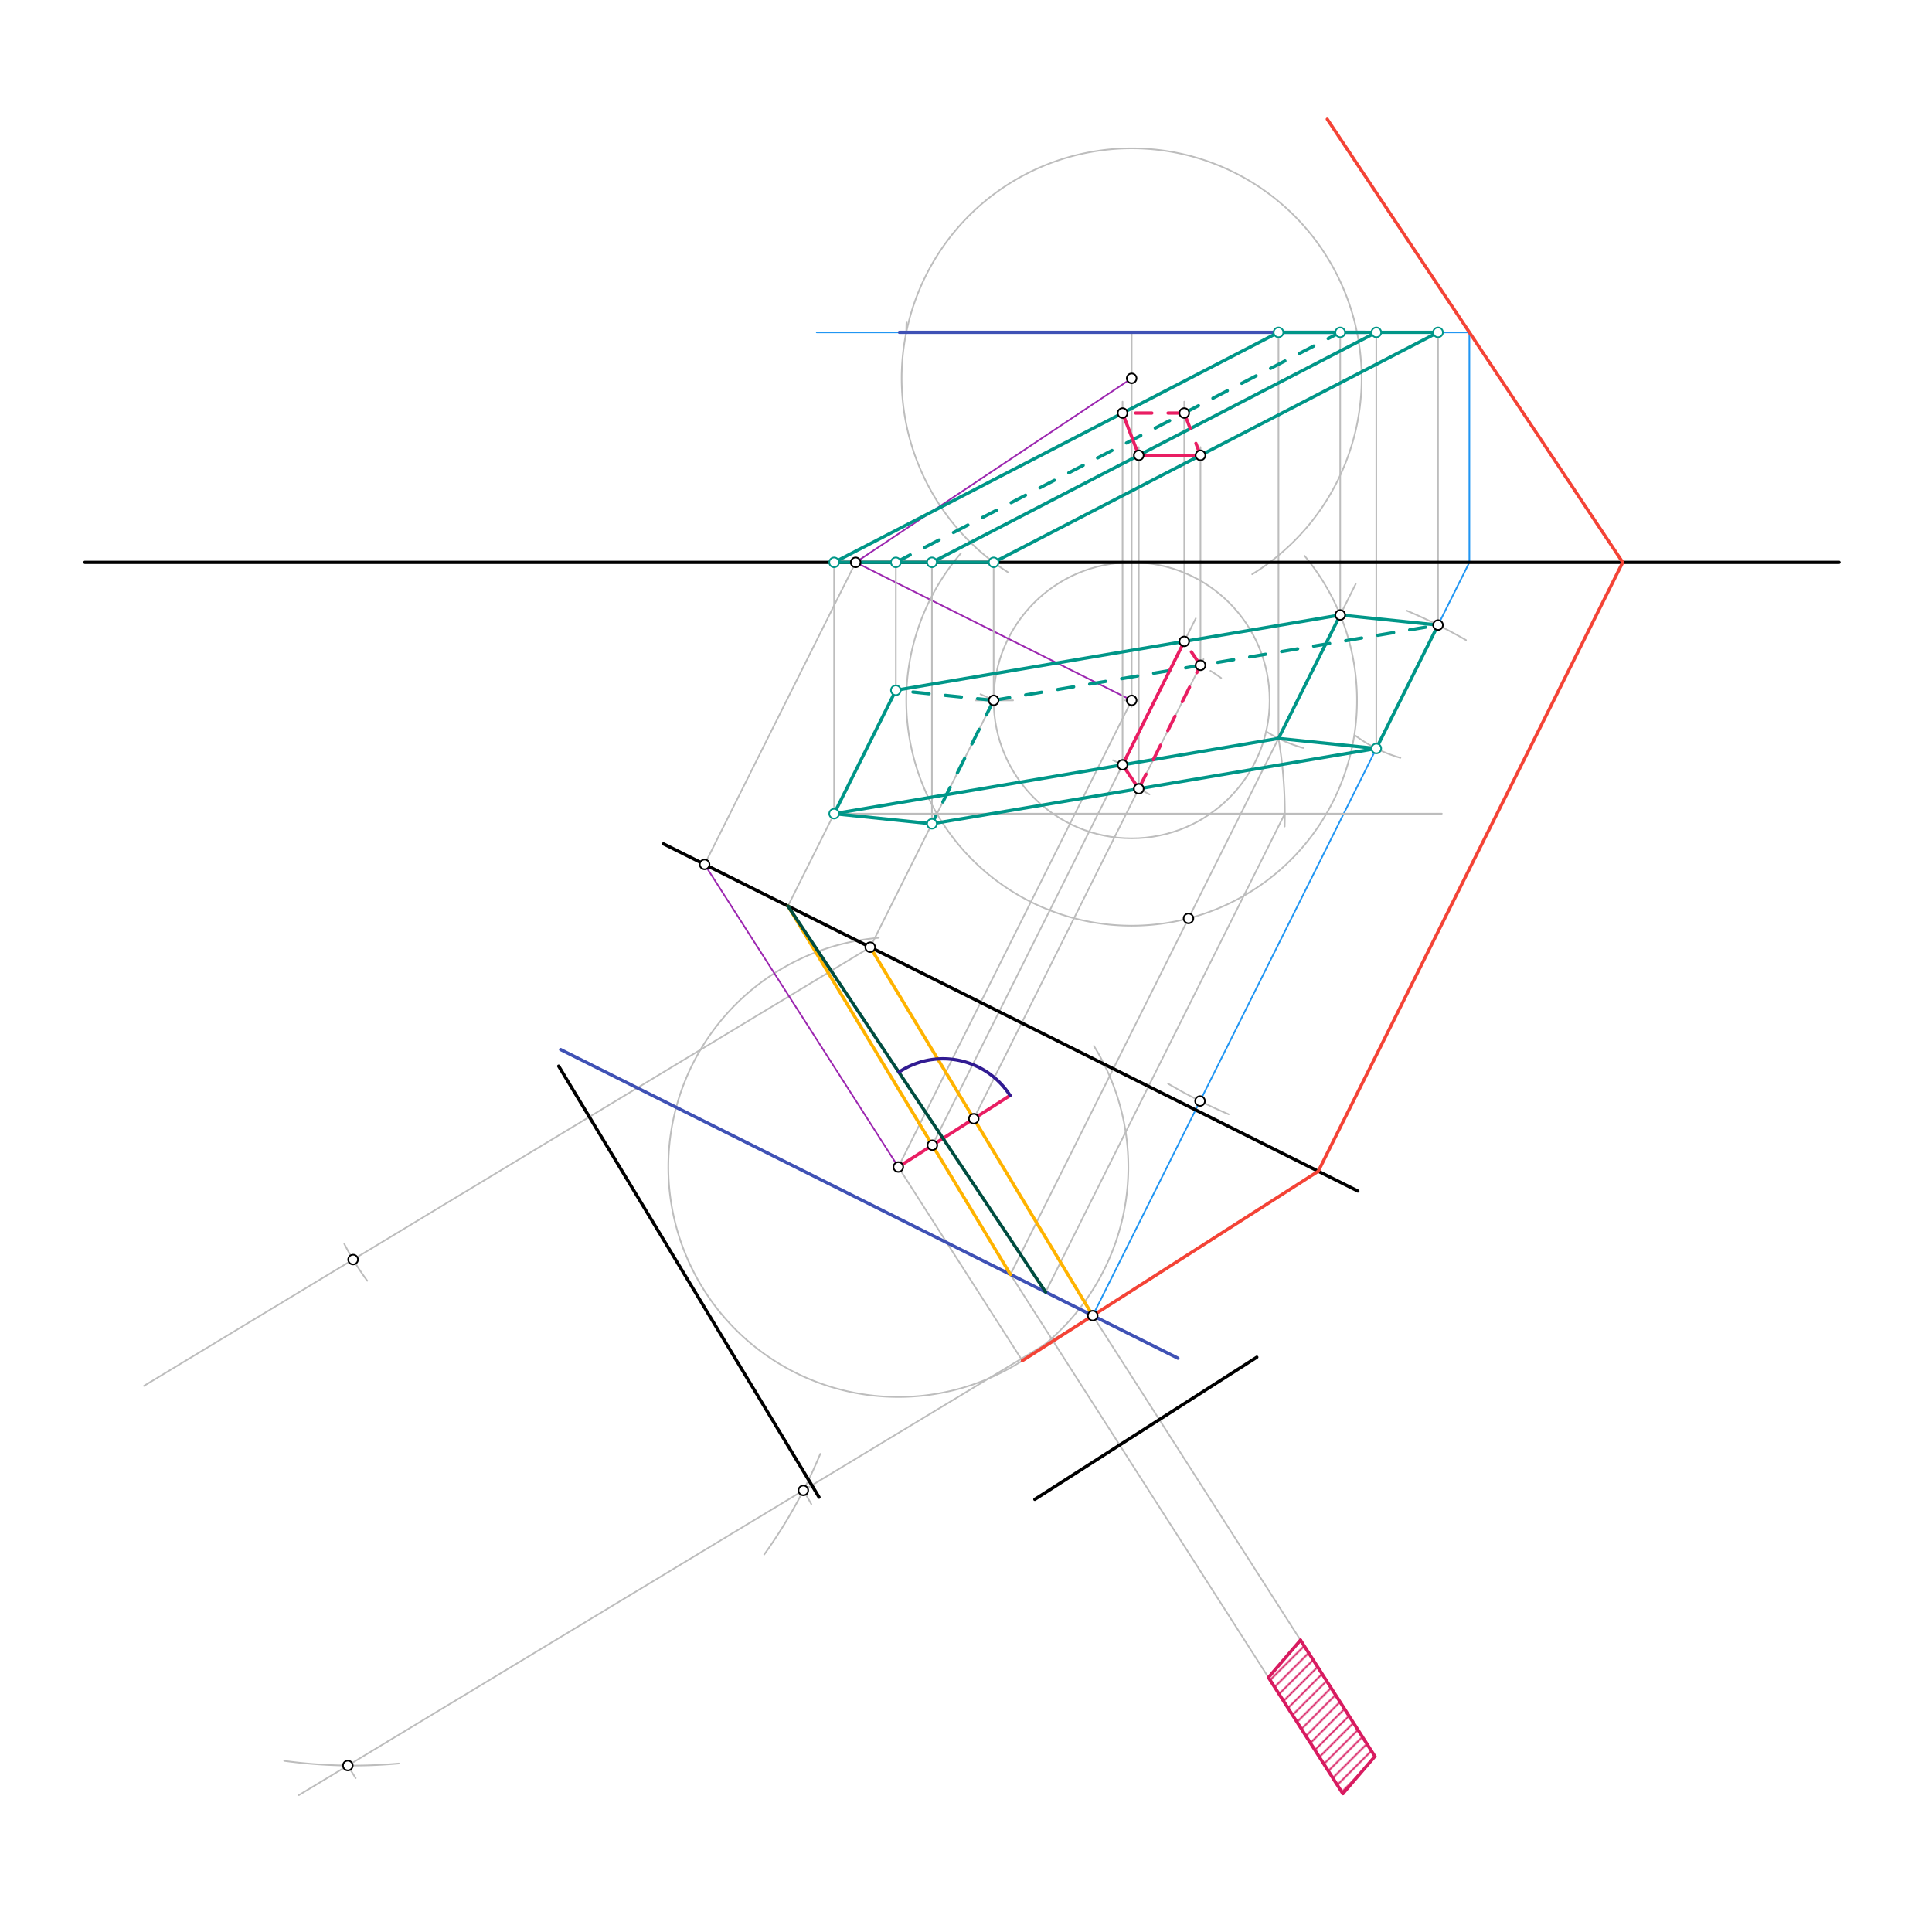 <svg xmlns="http://www.w3.org/2000/svg" class="svg--816" height="100%" preserveAspectRatio="xMidYMid meet" viewBox="0 0 1190.551 1190.551" width="100%"><defs><marker id="marker-arrow" markerHeight="16" markerUnits="userSpaceOnUse" markerWidth="24" orient="auto-start-reverse" refX="24" refY="4" viewBox="0 0 24 8"><path d="M 0 0 L 24 4 L 0 8 z" stroke="inherit"></path></marker></defs><g class="aux-layer--949"><g class="element--733"><defs><pattern height="5" id="fill_226_fe0fg__pattern-stripes" patternTransform="rotate(-45)" patternUnits="userSpaceOnUse" width="5"><rect fill="#D81B60" height="1" transform="translate(0,0)" width="5"></rect></pattern></defs><g fill="url(#fill_226_fe0fg__pattern-stripes)"><path d="M 781.653 1033.692 L 827.504 1105.311 L 847.259 1082.317 L 801.407 1010.698 L 781.653 1033.692 Z" stroke="none"></path></g></g><g class="element--733"><line stroke="#BDBDBD" stroke-dasharray="none" stroke-linecap="round" stroke-width="1" x1="697.357" x2="697.357" y1="431.575" y2="233.15"></line></g><g class="element--733"><path d="M 621.013 352.564 A 141.732 141.732 0 1 1 771.641 353.855" fill="none" stroke="#BDBDBD" stroke-dasharray="none" stroke-linecap="round" stroke-width="1"></path></g><g class="element--733"><g class="center--a87"><line x1="693.357" y1="431.575" x2="701.357" y2="431.575" stroke="#BDBDBD" stroke-width="1" stroke-linecap="round"></line><line x1="697.357" y1="427.575" x2="697.357" y2="435.575" stroke="#BDBDBD" stroke-width="1" stroke-linecap="round"></line><circle class="hit--87b" cx="697.357" cy="431.575" r="4" stroke="none" fill="transparent"></circle></g><circle cx="697.357" cy="431.575" fill="none" r="85.039" stroke="#BDBDBD" stroke-dasharray="none" stroke-width="1"></circle></g><g class="element--733"><line stroke="#BDBDBD" stroke-dasharray="none" stroke-linecap="round" stroke-width="1" x1="624.278" x2="601.278" y1="431.575" y2="431.575"></line></g><g class="element--733"><line stroke="#9C27B0" stroke-dasharray="none" stroke-linecap="round" stroke-width="1" x1="527.278" x2="697.357" y1="346.536" y2="233.15"></line></g><g class="element--733"><line stroke="#9C27B0" stroke-dasharray="none" stroke-linecap="round" stroke-width="1" x1="527.278" x2="697.357" y1="346.536" y2="431.575"></line></g><g class="element--733"><line stroke="#BDBDBD" stroke-dasharray="none" stroke-linecap="round" stroke-width="1" x1="527.278" x2="434.208" y1="346.536" y2="532.674"></line></g><g class="element--733"><line stroke="#BDBDBD" stroke-dasharray="none" stroke-linecap="round" stroke-width="1" x1="697.357" x2="604.287" y1="431.575" y2="617.714"></line></g><g class="element--733"><line stroke="#BDBDBD" stroke-dasharray="none" stroke-linecap="round" stroke-width="1" x1="604.287" x2="553.579" y1="617.714" y2="719.129"></line></g><g class="element--733"><path d="M 541.501 577.912 A 141.732 141.732 0 1 0 674.095 644.536" fill="none" stroke="#BDBDBD" stroke-dasharray="none" stroke-linecap="round" stroke-width="1"></path></g><g class="element--733"><line stroke="#BDBDBD" stroke-dasharray="none" stroke-linecap="round" stroke-width="1" x1="553.579" x2="629.999" y1="719.129" y2="838.494"></line></g><g class="element--733"><line stroke="#2196F3" stroke-dasharray="none" stroke-linecap="round" stroke-width="1" x1="673.38" x2="905.473" y1="810.721" y2="346.536"></line></g><g class="element--733"><line stroke="#2196F3" stroke-dasharray="none" stroke-linecap="round" stroke-width="1" x1="905.473" x2="905.473" y1="346.536" y2="204.803"></line></g><g class="element--733"><line stroke="#2196F3" stroke-dasharray="none" stroke-linecap="round" stroke-width="1" x1="905.473" x2="841.278" y1="204.803" y2="204.803"></line></g><g class="element--733"><line stroke="#2196F3" stroke-dasharray="none" stroke-linecap="round" stroke-width="1" x1="554.278" x2="503.278" y1="204.803" y2="204.803"></line></g><g class="element--733"><line stroke="#BDBDBD" stroke-dasharray="none" stroke-linecap="round" stroke-width="1" x1="612.317" x2="536.256" y1="431.575" y2="583.698"></line></g><g class="element--733"><line stroke="#BDBDBD" stroke-dasharray="none" stroke-linecap="round" stroke-width="1" x1="536.256" x2="88.733" y1="583.698" y2="854.005"></line></g><g class="element--733"><line stroke="#BDBDBD" stroke-dasharray="none" stroke-linecap="round" stroke-width="1" x1="673.38" x2="238.851" y1="810.721" y2="1073.18"></line></g><g class="element--733"><path d="M 612.317 431.575 A 170.079 170.079 0 0 0 604.22 427.789" fill="none" stroke="#BDBDBD" stroke-dasharray="none" stroke-linecap="round" stroke-width="1"></path></g><g class="element--733"><path d="M 226.319 789.249 A 170.079 170.079 0 0 1 212.162 766.519" fill="none" stroke="#BDBDBD" stroke-dasharray="none" stroke-linecap="round" stroke-width="1"></path></g><g class="element--733"><path d="M 175.136 1085.091 A 311.811 311.811 0 0 0 245.762 1086.717" fill="none" stroke="#BDBDBD" stroke-dasharray="none" stroke-linecap="round" stroke-width="1"></path></g><g class="element--733"><path d="M 505.487 895.907 A 311.811 311.811 0 0 1 470.936 957.939" fill="none" stroke="#BDBDBD" stroke-dasharray="none" stroke-linecap="round" stroke-width="1"></path></g><g class="element--733"><line stroke="#BDBDBD" stroke-dasharray="none" stroke-linecap="round" stroke-width="1" x1="238.851" x2="184.146" y1="1073.18" y2="1106.223"></line></g><g class="element--733"><path d="M 214.354 1087.977 A 334.04 334.04 0 0 0 219.182 1095.728" fill="none" stroke="#BDBDBD" stroke-dasharray="none" stroke-linecap="round" stroke-width="1"></path></g><g class="element--733"><path d="M 903.399 394.443 A 334.04 334.04 0 0 0 866.955 376.327" fill="none" stroke="#BDBDBD" stroke-dasharray="none" stroke-linecap="round" stroke-width="1"></path></g><g class="element--733"><path d="M 495.049 918.435 A 327.923 327.923 0 0 1 499.972 926.867" fill="none" stroke="#BDBDBD" stroke-dasharray="none" stroke-linecap="round" stroke-width="1"></path></g><g class="element--733"><path d="M 757.153 686.662 A 327.923 327.923 0 0 1 719.792 667.769" fill="none" stroke="#BDBDBD" stroke-dasharray="none" stroke-linecap="round" stroke-width="1"></path></g><g class="element--733"><line stroke="#BDBDBD" stroke-dasharray="none" stroke-linecap="round" stroke-width="1" x1="697.357" x2="697.357" y1="233.15" y2="204.803"></line></g><g class="element--733"><path d="M 558.488 204.803 A 138.869 138.869 0 0 1 558.622 198.699" fill="none" stroke="#BDBDBD" stroke-dasharray="none" stroke-linecap="round" stroke-width="1"></path></g><g class="element--733"><path d="M 803.939 342.553 A 138.869 138.869 0 1 1 592.064 341.032" fill="none" stroke="#BDBDBD" stroke-dasharray="none" stroke-linecap="round" stroke-width="1"></path></g><g class="element--733"><path d="M 835.458 453.455 A 85.039 85.039 0 0 0 862.969 466.996" fill="none" stroke="#BDBDBD" stroke-dasharray="none" stroke-linecap="round" stroke-width="1"></path></g><g class="element--733"><line stroke="#BDBDBD" stroke-dasharray="none" stroke-linecap="round" stroke-width="1" x1="835.444" x2="712.196" y1="359.824" y2="606.32"></line></g><g class="element--733"><path d="M 780.397 450.821 A 85.039 85.039 0 0 0 803.098 460.896" fill="none" stroke="#BDBDBD" stroke-dasharray="none" stroke-linecap="round" stroke-width="1"></path></g><g class="element--733"><line stroke="#BDBDBD" stroke-dasharray="none" stroke-linecap="round" stroke-width="1" x1="514.01" x2="514.01" y1="501.423" y2="346.536"></line></g><g class="element--733"><line stroke="#BDBDBD" stroke-dasharray="none" stroke-linecap="round" stroke-width="1" x1="552.04" x2="552.04" y1="425.361" y2="346.536"></line></g><g class="element--733"><line stroke="#BDBDBD" stroke-dasharray="none" stroke-linecap="round" stroke-width="1" x1="612.317" x2="612.317" y1="431.575" y2="346.536"></line></g><g class="element--733"><line stroke="#BDBDBD" stroke-dasharray="none" stroke-linecap="round" stroke-width="1" x1="574.286" x2="574.286" y1="507.636" y2="346.536"></line></g><g class="element--733"><line stroke="#BDBDBD" stroke-dasharray="none" stroke-linecap="round" stroke-width="1" x1="825.874" x2="825.874" y1="378.964" y2="346.536"></line></g><g class="element--733"><line stroke="#BDBDBD" stroke-dasharray="none" stroke-linecap="round" stroke-width="1" x1="886.152" x2="886.152" y1="385.178" y2="346.536"></line></g><g class="element--733"><line stroke="#BDBDBD" stroke-dasharray="none" stroke-linecap="round" stroke-width="1" x1="787.843" x2="787.843" y1="455.025" y2="204.803"></line></g><g class="element--733"><line stroke="#BDBDBD" stroke-dasharray="none" stroke-linecap="round" stroke-width="1" x1="886.152" x2="886.152" y1="346.536" y2="204.803"></line></g><g class="element--733"><line stroke="#BDBDBD" stroke-dasharray="none" stroke-linecap="round" stroke-width="1" x1="825.874" x2="825.874" y1="346.536" y2="204.803"></line></g><g class="element--733"><line stroke="#BDBDBD" stroke-dasharray="none" stroke-linecap="round" stroke-width="1" x1="848.121" x2="848.121" y1="461.239" y2="204.803"></line></g><g class="element--733"><line stroke="#BDBDBD" stroke-dasharray="none" stroke-linecap="round" stroke-width="1" x1="514.01" x2="485.549" y1="501.423" y2="558.344"></line></g><g class="element--733"><line stroke="#BDBDBD" stroke-dasharray="none" stroke-linecap="round" stroke-width="1" x1="712.196" x2="622.672" y1="606.32" y2="785.368"></line></g><g class="element--733"><line stroke="#BDBDBD" stroke-dasharray="none" stroke-linecap="round" stroke-width="1" x1="574.553" x2="736.886" y1="705.701" y2="381.035"></line></g><g class="element--733"><line stroke="#BDBDBD" stroke-dasharray="none" stroke-linecap="round" stroke-width="1" x1="600.077" x2="741.65" y1="689.361" y2="406.215"></line></g><g class="element--733"><line stroke="#BDBDBD" stroke-dasharray="none" stroke-linecap="round" stroke-width="1" x1="729.781" x2="729.781" y1="395.245" y2="247.533"></line></g><g class="element--733"><line stroke="#BDBDBD" stroke-dasharray="none" stroke-linecap="round" stroke-width="1" x1="739.767" x2="739.767" y1="409.98" y2="275.533"></line></g><g class="element--733"><line stroke="#BDBDBD" stroke-dasharray="none" stroke-linecap="round" stroke-width="1" x1="701.736" x2="701.736" y1="486.042" y2="275.533"></line></g><g class="element--733"><line stroke="#BDBDBD" stroke-dasharray="none" stroke-linecap="round" stroke-width="1" x1="691.75" x2="691.75" y1="471.307" y2="247.533"></line></g><g class="element--733"><path d="M 708.348 489.541 A 161.352 161.352 0 0 0 701.736 486.042" fill="none" stroke="#BDBDBD" stroke-dasharray="none" stroke-linecap="round" stroke-width="1"></path></g><g class="element--733"><line stroke="#BDBDBD" stroke-dasharray="none" stroke-linecap="round" stroke-width="1" x1="673.38" x2="714.41" y1="810.721" y2="874.81"></line></g><g class="element--733"><line stroke="#BDBDBD" stroke-dasharray="none" stroke-linecap="round" stroke-width="1" x1="622.672" x2="689.957" y1="785.368" y2="890.465"></line></g><g class="element--733"><line stroke="#BDBDBD" stroke-dasharray="none" stroke-linecap="round" stroke-width="1" x1="714.41" x2="801.407" y1="874.81" y2="1010.698"></line></g><g class="element--733"><path d="M 752.531 417.839 A 85.039 85.039 0 0 0 745.923 413.383" fill="none" stroke="#BDBDBD" stroke-dasharray="none" stroke-linecap="round" stroke-width="1"></path></g><g class="element--733"><line stroke="#BDBDBD" stroke-dasharray="none" stroke-linecap="round" stroke-width="1" x1="801.407" x2="847.259" y1="1010.698" y2="1082.317"></line></g><g class="element--733"><path d="M 691.75 471.307 A 170.065 170.065 0 0 0 685.82 468.483" fill="none" stroke="#BDBDBD" stroke-dasharray="none" stroke-linecap="round" stroke-width="1"></path></g><g class="element--733"><line stroke="#BDBDBD" stroke-dasharray="none" stroke-linecap="round" stroke-width="1" x1="689.957" x2="781.653" y1="890.465" y2="1033.692"></line></g><g class="element--733"><line stroke="#BDBDBD" stroke-dasharray="none" stroke-linecap="round" stroke-width="1" x1="781.653" x2="827.504" y1="1033.692" y2="1105.311"></line></g><g class="element--733"><line stroke="#BDBDBD" stroke-dasharray="none" stroke-linecap="round" stroke-width="1" x1="514.01" x2="888.483" y1="501.423" y2="501.423"></line></g><g class="element--733"><path d="M 787.843 455.025 A 277.737 277.737 0 0 1 791.633 509.345" fill="none" stroke="#BDBDBD" stroke-dasharray="none" stroke-linecap="round" stroke-width="1"></path></g><g class="element--733"><line stroke="#BDBDBD" stroke-dasharray="none" stroke-linecap="round" stroke-width="1" x1="791.746" x2="644.353" y1="501.423" y2="796.208"></line></g></g><g class="main-layer--75a"><g class="element--733"><line stroke="#000000" stroke-dasharray="none" stroke-linecap="round" stroke-width="2" x1="52.278" x2="1133.278" y1="346.536" y2="346.536"></line></g><g class="element--733"><line stroke="#000000" stroke-dasharray="none" stroke-linecap="round" stroke-width="2" x1="408.855" x2="750.611" y1="519.997" y2="690.876"></line></g><g class="element--733"><line stroke="#9C27B0" stroke-dasharray="none" stroke-linecap="round" stroke-width="1" x1="553.579" x2="434.208" y1="719.129" y2="532.674"></line></g><g class="element--733"><line stroke="#000000" stroke-dasharray="none" stroke-linecap="round" stroke-width="2" x1="750.611" x2="836.744" y1="690.876" y2="733.942"></line></g><g class="element--733"><line stroke="#F44336" stroke-dasharray="none" stroke-linecap="round" stroke-width="2" x1="629.999" x2="812.355" y1="838.494" y2="721.748"></line></g><g class="element--733"><line stroke="#F44336" stroke-dasharray="none" stroke-linecap="round" stroke-width="2" x1="812.355" x2="999.888" y1="721.748" y2="346.68"></line></g><g class="element--733"><line stroke="#F44336" stroke-dasharray="none" stroke-linecap="round" stroke-width="2" x1="999.961" x2="817.907" y1="346.536" y2="73.455"></line></g><g class="element--733"><line stroke="#3F51B5" stroke-dasharray="none" stroke-linecap="round" stroke-width="2" x1="345.47" x2="725.848" y1="646.767" y2="836.956"></line></g><g class="element--733"><line stroke="#3F51B5" stroke-dasharray="none" stroke-linecap="round" stroke-width="2" x1="841.278" x2="554.278" y1="204.803" y2="204.803"></line></g><g class="element--733"><line stroke="#FFB300" stroke-dasharray="none" stroke-linecap="round" stroke-width="2" x1="536.256" x2="673.38" y1="583.698" y2="810.721"></line></g><g class="element--733"><line stroke="#000000" stroke-dasharray="none" stroke-linecap="round" stroke-width="2" x1="344.278" x2="504.715" y1="656.986" y2="922.607"></line></g><g class="element--733"><line stroke="#009688" stroke-dasharray="10" stroke-linecap="round" stroke-width="2" x1="612.317" x2="886.152" y1="431.575" y2="385.178"></line></g><g class="element--733"><line stroke="#009688" stroke-dasharray="none" stroke-linecap="round" stroke-width="2" x1="886.152" x2="848.121" y1="385.178" y2="461.239"></line></g><g class="element--733"><line stroke="#009688" stroke-dasharray="none" stroke-linecap="round" stroke-width="2" x1="825.874" x2="886.152" y1="378.964" y2="385.178"></line></g><g class="element--733"><line stroke="#009688" stroke-dasharray="none" stroke-linecap="round" stroke-width="2" x1="787.843" x2="848.121" y1="455.025" y2="461.239"></line></g><g class="element--733"><line stroke="#009688" stroke-dasharray="none" stroke-linecap="round" stroke-width="2" x1="825.874" x2="787.843" y1="378.964" y2="455.025"></line></g><g class="element--733"><line stroke="#009688" stroke-dasharray="10" stroke-linecap="round" stroke-width="2" x1="612.317" x2="574.286" y1="431.575" y2="507.636"></line></g><g class="element--733"><line stroke="#009688" stroke-dasharray="10" stroke-linecap="round" stroke-width="2" x1="612.317" x2="552.04" y1="431.575" y2="425.361"></line></g><g class="element--733"><line stroke="#009688" stroke-dasharray="none" stroke-linecap="round" stroke-width="2" x1="552.04" x2="514.01" y1="425.361" y2="501.423"></line></g><g class="element--733"><line stroke="#009688" stroke-dasharray="none" stroke-linecap="round" stroke-width="2" x1="514.01" x2="574.286" y1="501.423" y2="507.636"></line></g><g class="element--733"><line stroke="#009688" stroke-dasharray="none" stroke-linecap="round" stroke-width="2" x1="825.874" x2="552.04" y1="378.964" y2="425.361"></line></g><g class="element--733"><line stroke="#009688" stroke-dasharray="none" stroke-linecap="round" stroke-width="2" x1="514.01" x2="787.842" y1="501.423" y2="455.025"></line></g><g class="element--733"><line stroke="#009688" stroke-dasharray="none" stroke-linecap="round" stroke-width="2" x1="574.286" x2="848.119" y1="507.636" y2="461.239"></line></g><g class="element--733"><line stroke="#009688" stroke-dasharray="none" stroke-linecap="round" stroke-width="2" x1="514.01" x2="787.843" y1="346.536" y2="204.803"></line></g><g class="element--733"><line stroke="#009688" stroke-dasharray="none" stroke-linecap="round" stroke-width="2" x1="574.286" x2="848.121" y1="346.536" y2="204.803"></line></g><g class="element--733"><line stroke="#009688" stroke-dasharray="none" stroke-linecap="round" stroke-width="2" x1="612.317" x2="886.152" y1="346.536" y2="204.803"></line></g><g class="element--733"><line stroke="#009688" stroke-dasharray="10" stroke-linecap="round" stroke-width="2" x1="552.04" x2="825.874" y1="346.536" y2="204.803"></line></g><g class="element--733"><line stroke="#009688" stroke-dasharray="none" stroke-linecap="round" stroke-width="2" x1="787.843" x2="886.152" y1="204.803" y2="204.803"></line></g><g class="element--733"><line stroke="#009688" stroke-dasharray="none" stroke-linecap="round" stroke-width="2" x1="514.01" x2="612.317" y1="346.536" y2="346.536"></line></g><g class="element--733"><line stroke="#FFB300" stroke-dasharray="none" stroke-linecap="round" stroke-width="2" x1="485.549" x2="622.672" y1="558.344" y2="785.368"></line></g><g class="element--733"><line stroke="#E91E63" stroke-dasharray="none" stroke-linecap="round" stroke-width="2" x1="553.579" x2="622.426" y1="719.129" y2="675.053"></line></g><g class="element--733"><line stroke="#E91E63" stroke-dasharray="10" stroke-linecap="round" stroke-width="2" x1="729.781" x2="691.75" y1="254.539" y2="254.539"></line></g><g class="element--733"><line stroke="#E91E63" stroke-dasharray="none" stroke-linecap="round" stroke-width="2" x1="701.736" x2="739.767" y1="280.569" y2="280.57"></line></g><g class="element--733"><line stroke="#E91E63" stroke-dasharray="10" stroke-linecap="round" stroke-width="2" x1="729.781" x2="739.767" y1="254.539" y2="280.57"></line></g><g class="element--733"><line stroke="#E91E63" stroke-dasharray="none" stroke-linecap="round" stroke-width="2" x1="691.75" x2="701.736" y1="254.539" y2="280.569"></line></g><g class="element--733"><line stroke="#E91E63" stroke-dasharray="10" stroke-linecap="round" stroke-width="2" x1="739.767" x2="729.781" y1="409.98" y2="395.245"></line></g><g class="element--733"><line stroke="#E91E63" stroke-dasharray="none" stroke-linecap="round" stroke-width="2" x1="691.75" x2="701.736" y1="471.307" y2="486.042"></line></g><g class="element--733"><line stroke="#E91E63" stroke-dasharray="10" stroke-linecap="round" stroke-width="2" x1="701.736" x2="739.767" y1="486.042" y2="409.98"></line></g><g class="element--733"><line stroke="#E91E63" stroke-dasharray="none" stroke-linecap="round" stroke-width="2" x1="691.75" x2="729.781" y1="471.307" y2="395.245"></line></g><g class="element--733"><line stroke="#000000" stroke-dasharray="none" stroke-linecap="round" stroke-width="2" x1="774.483" x2="637.693" y1="836.35" y2="923.925"></line></g><g class="element--733"><line stroke="#D81B60" stroke-dasharray="none" stroke-linecap="round" stroke-width="2" x1="827.504" x2="847.259" y1="1105.311" y2="1082.317"></line></g><g class="element--733"><line stroke="#D81B60" stroke-dasharray="none" stroke-linecap="round" stroke-width="2" x1="801.407" x2="781.653" y1="1010.698" y2="1033.692"></line></g><g class="element--733"><line stroke="#D81B60" stroke-dasharray="none" stroke-linecap="round" stroke-width="2" x1="781.653" x2="827.504" y1="1033.692" y2="1105.311"></line></g><g class="element--733"><line stroke="#D81B60" stroke-dasharray="none" stroke-linecap="round" stroke-width="2" x1="801.407" x2="847.259" y1="1010.698" y2="1082.317"></line></g><g class="element--733"><line stroke="#004D40" stroke-dasharray="none" stroke-linecap="round" stroke-width="2" x1="485.549" x2="644.353" y1="558.344" y2="796.208"></line></g><g class="element--733"><path d="M 622.426 675.053 A 49.044 49.044 0 0 0 553.889 660.707" fill="none" stroke="#311B92" stroke-dasharray="none" stroke-linecap="round" stroke-width="2"></path></g><g class="element--733"><circle cx="527.278" cy="346.536" r="3" stroke="#000000" stroke-width="1" fill="#ffffff"></circle>}</g><g class="element--733"><circle cx="697.357" cy="233.15" r="3" stroke="#000000" stroke-width="1" fill="#ffffff"></circle>}</g><g class="element--733"><circle cx="697.357" cy="431.575" r="3" stroke="#000000" stroke-width="1" fill="#ffffff"></circle>}</g><g class="element--733"><circle cx="612.317" cy="431.575" r="3" stroke="#000000" stroke-width="1" fill="#ffffff"></circle>}</g><g class="element--733"><circle cx="434.208" cy="532.674" r="3" stroke="#000000" stroke-width="1" fill="#ffffff"></circle>}</g><g class="element--733"><circle cx="553.579" cy="719.129" r="3" stroke="#000000" stroke-width="1" fill="#ffffff"></circle>}</g><g class="element--733"><circle cx="673.38" cy="810.721" r="3" stroke="#000000" stroke-width="1" fill="#ffffff"></circle>}</g><g class="element--733"><circle cx="536.256" cy="583.698" r="3" stroke="#000000" stroke-width="1" fill="#ffffff"></circle>}</g><g class="element--733"><circle cx="217.577" cy="776.182" r="3" stroke="#000000" stroke-width="1" fill="#ffffff"></circle>}</g><g class="element--733"><circle cx="495.049" cy="918.435" r="3" stroke="#000000" stroke-width="1" fill="#ffffff"></circle>}</g><g class="element--733"><circle cx="886.152" cy="385.178" r="3" stroke="#000000" stroke-width="1" fill="#ffffff"></circle>}</g><g class="element--733"><circle cx="739.5" cy="678.481" r="3" stroke="#000000" stroke-width="1" fill="#ffffff"></circle>}</g><g class="element--733"><circle cx="848.121" cy="461.239" r="3" stroke="#009688" stroke-width="1" fill="#ffffff"></circle>}</g><g class="element--733"><circle cx="825.874" cy="378.964" r="3" stroke="#000000" stroke-width="1" fill="#ffffff"></circle>}</g><g class="element--733"><circle cx="732.378" cy="565.956" r="3" stroke="#000000" stroke-width="1" fill="#ffffff"></circle>}</g><g class="element--733"><circle cx="514.01" cy="346.536" r="3" stroke="#009688" stroke-width="1" fill="#ffffff"></circle>}</g><g class="element--733"><circle cx="514.01" cy="501.423" r="3" stroke="#009688" stroke-width="1" fill="#ffffff"></circle>}</g><g class="element--733"><circle cx="574.286" cy="507.636" r="3" stroke="#009688" stroke-width="1" fill="#ffffff"></circle>}</g><g class="element--733"><circle cx="552.04" cy="425.361" r="3" stroke="#009688" stroke-width="1" fill="#ffffff"></circle>}</g><g class="element--733"><circle cx="552.04" cy="346.536" r="3" stroke="#009688" stroke-width="1" fill="#ffffff"></circle>}</g><g class="element--733"><circle cx="574.286" cy="346.536" r="3" stroke="#009688" stroke-width="1" fill="#ffffff"></circle>}</g><g class="element--733"><circle cx="612.317" cy="346.536" r="3" stroke="#009688" stroke-width="1" fill="#ffffff"></circle>}</g><g class="element--733"><circle cx="886.152" cy="204.803" r="3" stroke="#009688" stroke-width="1" fill="#ffffff"></circle>}</g><g class="element--733"><circle cx="848.121" cy="204.803" r="3" stroke="#009688" stroke-width="1" fill="#ffffff"></circle>}</g><g class="element--733"><circle cx="825.874" cy="204.803" r="3" stroke="#009688" stroke-width="1" fill="#ffffff"></circle>}</g><g class="element--733"><circle cx="787.843" cy="204.803" r="3" stroke="#009688" stroke-width="1" fill="#ffffff"></circle>}</g><g class="element--733"><circle cx="214.354" cy="1087.977" r="3" stroke="#000000" stroke-width="1" fill="#ffffff"></circle>}</g><g class="element--733"><circle cx="739.767" cy="280.57" r="3" stroke="#000000" stroke-width="1" fill="#ffffff"></circle>}</g><g class="element--733"><circle cx="701.736" cy="280.569" r="3" stroke="#000000" stroke-width="1" fill="#ffffff"></circle>}</g><g class="element--733"><circle cx="729.781" cy="254.539" r="3" stroke="#000000" stroke-width="1" fill="#ffffff"></circle>}</g><g class="element--733"><circle cx="691.75" cy="254.539" r="3" stroke="#000000" stroke-width="1" fill="#ffffff"></circle>}</g><g class="element--733"><circle cx="729.781" cy="395.245" r="3" stroke="#000000" stroke-width="1" fill="#ffffff"></circle>}</g><g class="element--733"><circle cx="739.767" cy="409.98" r="3" stroke="#000000" stroke-width="1" fill="#ffffff"></circle>}</g><g class="element--733"><circle cx="701.736" cy="486.042" r="3" stroke="#000000" stroke-width="1" fill="#ffffff"></circle>}</g><g class="element--733"><circle cx="691.75" cy="471.307" r="3" stroke="#000000" stroke-width="1" fill="#ffffff"></circle>}</g><g class="element--733"><circle cx="600.077" cy="689.361" r="3" stroke="#000000" stroke-width="1" fill="#ffffff"></circle>}</g><g class="element--733"><circle cx="574.553" cy="705.701" r="3" stroke="#000000" stroke-width="1" fill="#ffffff"></circle>}</g></g><g class="snaps-layer--ac6"></g><g class="temp-layer--52d"></g></svg>